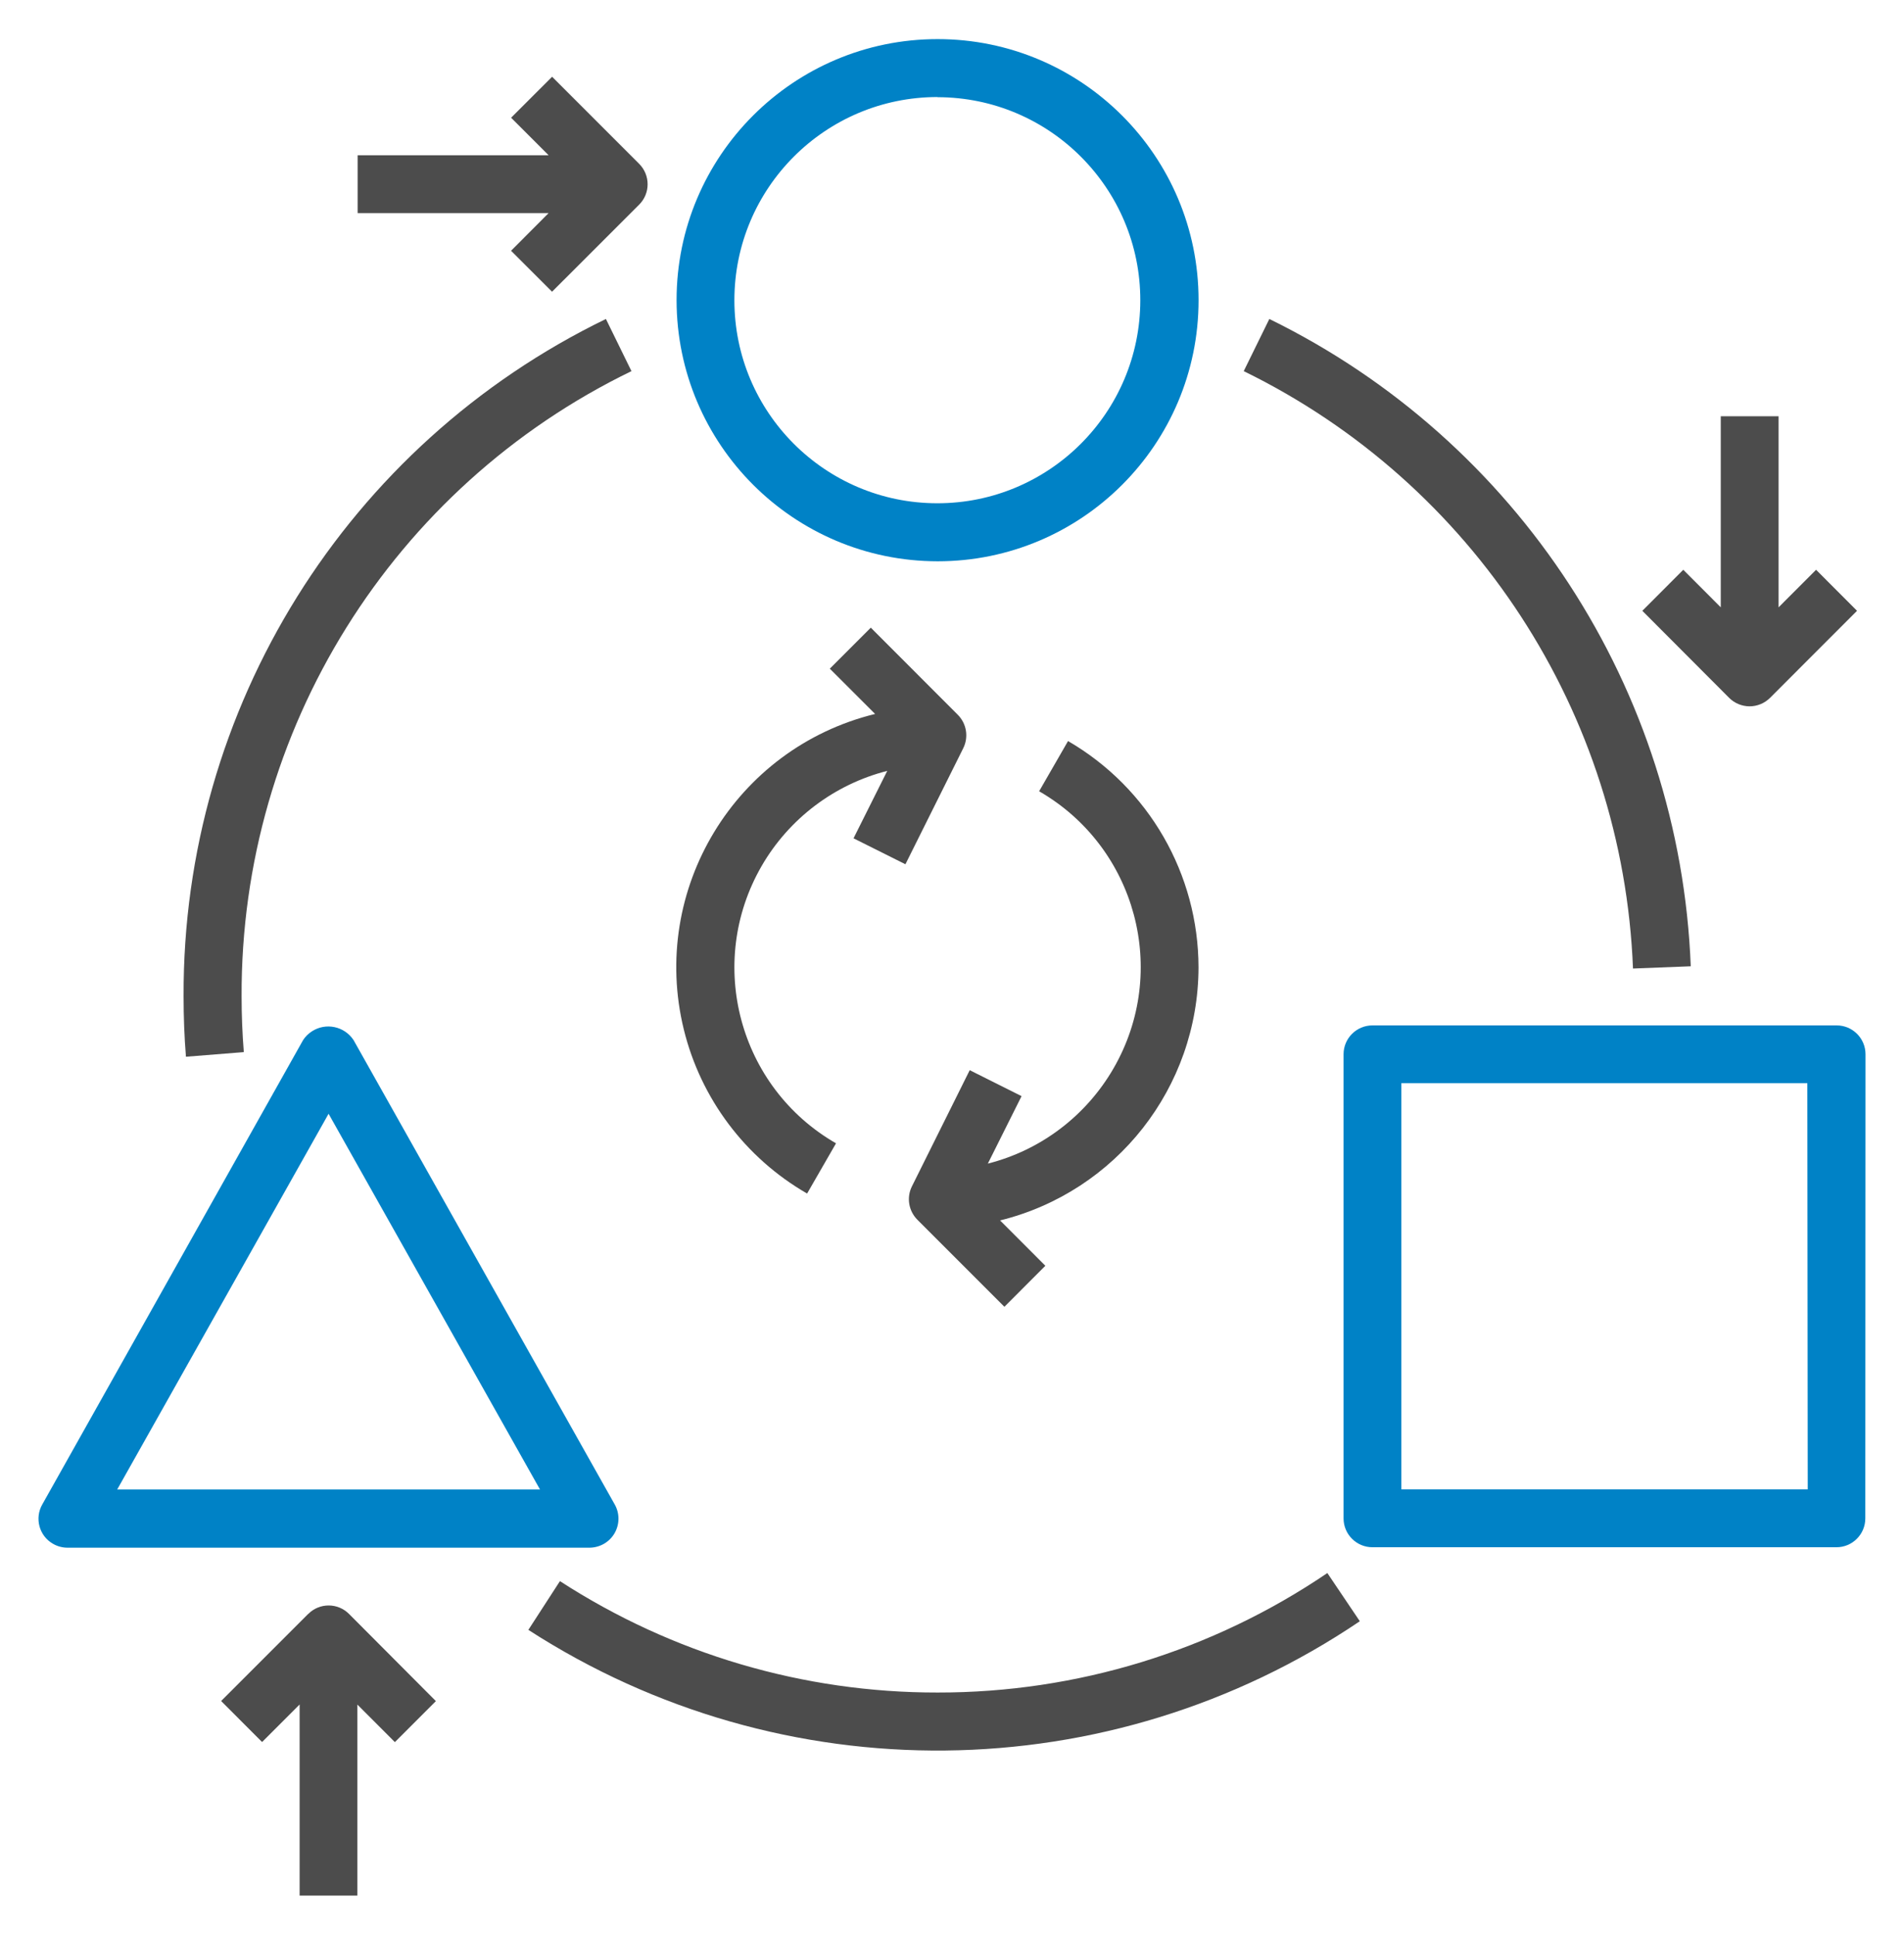 <?xml version="1.0" encoding="UTF-8"?>
<!-- Generator: Adobe Illustrator 16.0.0, SVG Export Plug-In . SVG Version: 6.00 Build 0)  -->
<!DOCTYPE svg PUBLIC "-//W3C//DTD SVG 1.1//EN" "http://www.w3.org/Graphics/SVG/1.1/DTD/svg11.dtd">
<svg version="1.1" id="Layer_1" xmlns="http://www.w3.org/2000/svg" xmlns:xlink="http://www.w3.org/1999/xlink" x="0px" y="0px" width="37.938px" height="38.54px" viewBox="0 0 37.938 38.54" enable-background="new 0 0 37.938 38.54" xml:space="preserve">
<g id="Group_1061" transform="translate(-1065 -2163)">
	<path id="Path_3668" fill="#0082c6" d="M1083.682,2174.181c2.871,0,5.2-2.328,5.2-5.201c0-2.872-2.329-5.201-5.2-5.201   c-2.872,0-5.201,2.329-5.201,5.201c0,0.001,0,0.001,0,0.001C1078.485,2171.852,1080.811,2174.178,1083.682,2174.181z    M1083.682,2164.936c2.233,0.003,4.042,1.816,4.039,4.049c-0.003,2.234-1.816,4.042-4.048,4.04c-2.232-0.002-4.04-1.812-4.04-4.043   c0-2.236,1.812-4.049,4.049-4.049V2164.936z"/>
	<path id="Path_3669" fill="#0082c6" d="M1077.246,2193.541c0.103-0.18,0.103-0.399,0-0.577l-5.201-9.245   c-0.182-0.277-0.554-0.355-0.831-0.174c-0.07,0.045-0.13,0.104-0.175,0.174l-5.195,9.247c-0.159,0.275-0.064,0.628,0.21,0.785   c0.09,0.053,0.191,0.079,0.293,0.079h10.4C1076.954,2193.828,1077.143,2193.719,1077.246,2193.541z M1067.335,2192.671l4.212-7.485   l4.213,7.485H1067.335z"/>
	<path id="Path_3670" fill="#0082c6" d="M1102.171,2184.001c0-0.318-0.258-0.575-0.575-0.575h-9.249   c-0.318,0-0.576,0.257-0.576,0.575v9.245c0,0.318,0.258,0.575,0.576,0.575h9.245c0.317,0,0.575-0.257,0.575-0.575   L1102.171,2184.001z M1101.02,2192.669h-8.098v-8.093h8.09L1101.02,2192.669z"/>
	<path id="Path_3671" opacity="0.7" enable-background="new    " d="M1083.682,2196.715c-2.671,0.004-5.284-0.767-7.525-2.219   l-0.629,0.971c5.058,3.267,11.578,3.199,16.567-0.172l-0.647-0.96C1089.156,2195.891,1086.45,2196.719,1083.682,2196.715z"/>
	<path id="Path_3672" opacity="0.7" enable-background="new    " d="M1097.538,2182.293l1.151-0.045   c-0.215-5.516-3.44-10.467-8.397-12.894l-0.51,1.039C1094.36,2172.631,1097.339,2177.203,1097.538,2182.293z"/>
	<path id="Path_3673" opacity="0.7" enable-background="new    " d="M1069.858,2183.958c-0.029-0.365-0.044-0.738-0.044-1.111   c-0.02-5.299,3-10.141,7.768-12.454l-0.509-1.039c-5.165,2.507-8.437,7.752-8.415,13.493c0,0.403,0.015,0.808,0.047,1.203   L1069.858,2183.958z"/>
	<path id="Path_3674" opacity="0.7" enable-background="new    " d="M1075.183,2167.995l0.817,0.816l1.734-1.733   c0.226-0.224,0.227-0.588,0.002-0.814c-0.001,0-0.002-0.001-0.002-0.002l-1.733-1.733l-0.817,0.816l0.748,0.748h-3.806v1.152h3.805   L1075.183,2167.995z"/>
	<path id="Path_3675" opacity="0.7" enable-background="new    " d="M1099.86,2177.07c0.153,0,0.301-0.061,0.409-0.169l1.733-1.734   l-0.816-0.817l-0.747,0.748v-3.806h-1.152v3.806l-0.747-0.748l-0.816,0.817l1.729,1.733   C1099.56,2177.008,1099.706,2177.069,1099.86,2177.07z"/>
	<path id="Path_3676" opacity="0.7" enable-background="new    " d="M1071.139,2195.151l-1.733,1.733l0.816,0.817l0.748-0.748v3.807   h1.151v-3.805l0.747,0.748l0.817-0.817l-1.729-1.735c-0.224-0.226-0.589-0.227-0.813-0.002   C1071.141,2195.149,1071.14,2195.151,1071.139,2195.151z"/>
	<path id="Path_3677" opacity="0.7" enable-background="new    " d="M1088.881,2182.272c-0.002-1.859-0.991-3.577-2.6-4.51l-0.576,1   c1.934,1.115,2.599,3.586,1.483,5.519c-0.545,0.944-1.448,1.631-2.505,1.898l0.672-1.344l-1.033-0.517l-1.151,2.313   c-0.111,0.221-0.068,0.49,0.109,0.667l1.733,1.733l0.816-0.817l-0.902-0.903C1087.245,2186.738,1088.875,2184.66,1088.881,2182.272   z"/>
	<path id="Path_3678" opacity="0.7" enable-background="new    " d="M1081.082,2186.775l0.576-1   c-1.934-1.113-2.599-3.585-1.484-5.521c0.545-0.944,1.449-1.629,2.505-1.898l-0.672,1.343l1.034,0.517l1.152-2.311   c0.111-0.223,0.067-0.492-0.109-0.667l-1.733-1.735l-0.817,0.817l0.903,0.902c-2.788,0.683-4.494,3.497-3.812,6.284   c0.337,1.377,1.224,2.558,2.453,3.267L1081.082,2186.775z"/>
</g>
</svg>